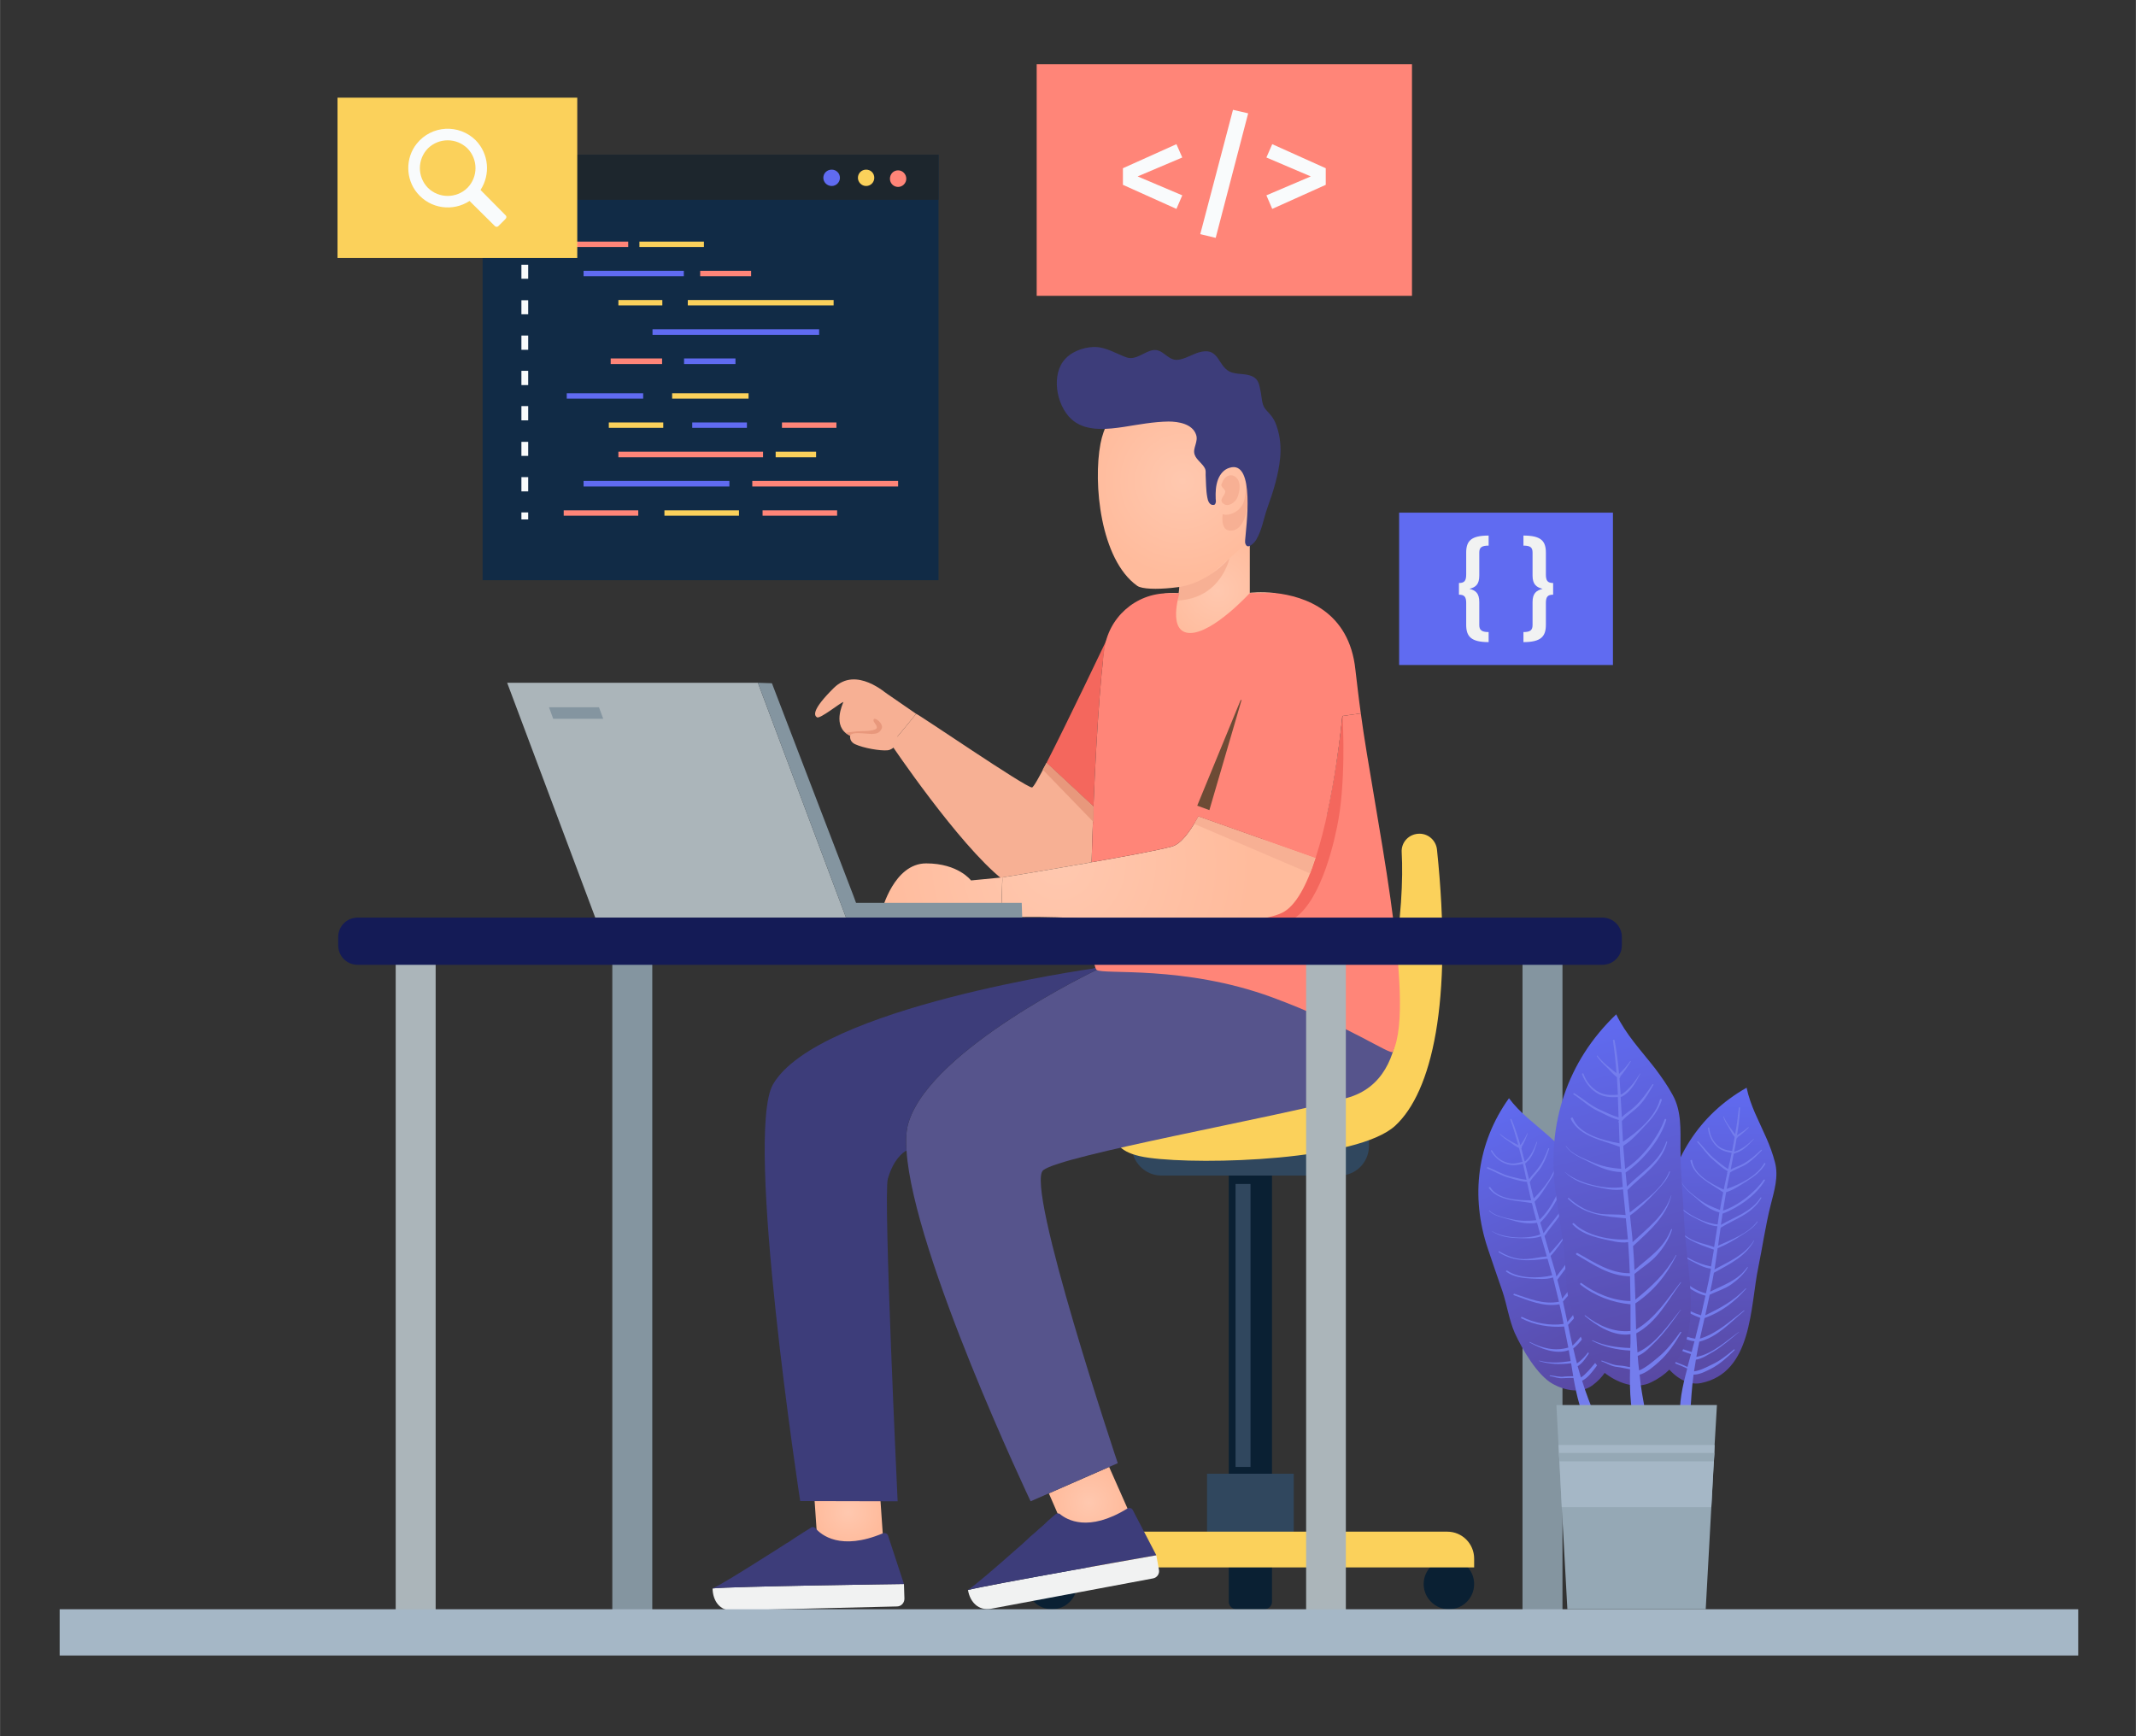 <svg xmlns="http://www.w3.org/2000/svg" viewBox="0 0 914 743" width="700" height="569"><rect x="0" y="0" width="914" height="743" fill="#333333" stroke="none"/><defs><linearGradient id="P" gradientUnits="userSpaceOnUse"></linearGradient><radialGradient id="g1" cx="0" cy="0" r="1" href="#P" gradientTransform="matrix(25.851,0,0,25.851,521.04,252.757)"><stop stop-color="#ffc8af"></stop><stop offset="1" stop-color="#ffbb9c"></stop></radialGradient><radialGradient id="g2" cx="0" cy="0" r="1" href="#P" gradientTransform="matrix(39.841,-8.58,8.58,39.841,506.083,205.966)"><stop stop-color="#ffc8af"></stop><stop offset="1" stop-color="#ffbb9c"></stop></radialGradient><radialGradient id="g3" cx="0" cy="0" r="1" href="#P" gradientTransform="matrix(16.252,0,0,16.252,465.925,643.096)"><stop stop-color="#ffc8af"></stop><stop offset="1" stop-color="#ffbb9c"></stop></radialGradient><radialGradient id="g4" cx="0" cy="0" r="1" href="#P" gradientTransform="matrix(14.803,0,0,14.803,362.997,647.172)"><stop stop-color="#ffc8af"></stop><stop offset="1" stop-color="#ffbb9c"></stop></radialGradient><radialGradient id="g5" cx="0" cy="0" r="1" href="#P" gradientTransform="matrix(81.84,13.139,-13.139,81.84,453.121,369.395)"><stop stop-color="#ffc8af"></stop><stop offset="1" stop-color="#ffbb9c"></stop></radialGradient><radialGradient id="g6" cx="0" cy="0" r="1" href="#P" gradientTransform="matrix(81.84,13.139,-13.139,81.84,453.121,369.395)"><stop stop-color="#ffc8af"></stop><stop offset="1" stop-color="#ffbb9c"></stop></radialGradient><linearGradient id="g7" x2="1" href="#P" gradientTransform="matrix(.006,133.509,-55.74,.002,795.151,464.841)"><stop stop-color="#606bf1"></stop><stop offset="1" stop-color="#58479f"></stop></linearGradient><linearGradient id="g8" x2="1" href="#P" gradientTransform="matrix(56.355,121.032,-50.532,23.528,688.697,449.266)"><stop stop-color="#606bf1"></stop><stop offset="1" stop-color="#58479f"></stop></linearGradient><linearGradient id="g9" x2="1" href="#P" gradientTransform="matrix(40.482,160.188,-66.877,16.901,748.649,418.776)"><stop stop-color="#606bf1"></stop><stop offset="1" stop-color="#58479f"></stop></linearGradient></defs><style>.a{fill:#112b46}.b{fill:#1d262d}.c{fill:#606bf1}.d{fill:#fbd15b}.e{fill:#ff8578}.f{fill:#f9fbfc}.g{fill:#f1f2f2}.h{fill:url(#g1)}.i{fill:url(#g2)}.j{fill:#f7b094}.k{fill:#3d3d7a}.l{fill:#0a2033}.m{fill:#30475e}.n{fill:url(#g3)}.o{fill:#56548c}.p{fill:url(#g4)}.q{fill:#f4675d}.r{fill:url(#g5)}.s{fill:#e8987c}.t{fill:url(#g6)}.u{mix-blend-mode:screen;fill:#6d4b35}.v{fill:#abb5ba}.w{fill:#8495a0}.x{fill:#141b56}.y{fill:#a5b7c6}.z{fill:url(#g7)}.A{fill:#747ded}.B{fill:url(#g8)}.C{fill:url(#g9)}.D{fill:#95a8b5}</style><path class="a" d="m401.6 66.2v182.1h-195.1v-182.1z"></path><g style="mix-blend-mode:screen"><path class="b" d="m401.6 66.2v19.3h-195.1v-19.3z"></path></g><path class="c" d="m359.4 76.1c0 1.9-1.6 3.5-3.5 3.5-2 0-3.6-1.6-3.6-3.5 0-2 1.6-3.5 3.6-3.5 1.9 0 3.5 1.5 3.5 3.5z"></path><path class="d" d="m374.1 76.1c0 1.9-1.5 3.5-3.5 3.5-1.9 0-3.5-1.6-3.5-3.5 0-2 1.6-3.5 3.5-3.5 2 0 3.5 1.5 3.5 3.5z"></path><path class="e" d="m387.8 76.5c0 1.9-1.6 3.5-3.5 3.5-2 0-3.5-1.6-3.5-3.5 0-2 1.5-3.6 3.5-3.6 1.9 0 3.5 1.6 3.5 3.6z"></path><path class="e" d="m268.8 105.7h-27.6v-2.3h27.6z"></path><path class="d" d="m301.2 105.7h-27.6v-2.3h27.6z"></path><path class="c" d="m292.6 118.2h-42.9v-2.3h42.9z"></path><path class="e" d="m321.4 118.2h-21.8v-2.3h21.8z"></path><path class="d" d="m283.4 130.7h-18.8v-2.3h18.8z"></path><path class="d" d="m356.7 130.7h-62.4v-2.3h62.4z"></path><path class="c" d="m350.5 143.3h-71.3v-2.4h71.3z"></path><path class="e" d="m283.3 155.8h-22v-2.4h22z"></path><path class="c" d="m314.7 155.8h-22v-2.4h22z"></path><path class="e" d="m273.1 218.4h-31.9v2.3h31.9z"></path><path class="d" d="m316.2 218.4h-31.9v2.3h31.9z"></path><path class="e" d="m358.2 218.4h-31.9v2.3h31.9z"></path><path class="c" d="m312.1 205.8h-62.4v2.4h62.4z"></path><path class="e" d="m384.3 205.8h-62.4v2.4h62.4z"></path><path class="e" d="m326.5 193.3h-61.9v2.4h61.9z"></path><path class="d" d="m349.2 193.3h-17.3v2.4h17.3z"></path><path class="d" d="m283.8 180.8h-23.3v2.3h23.3z"></path><path class="c" d="m319.6 180.8h-23.4v2.3h23.4z"></path><path class="e" d="m357.9 180.8h-23.3v2.3h23.3z"></path><path class="d" d="m320.3 168.3h-32.7v2.3h32.7z"></path><path class="c" d="m275.2 168.3h-32.7v2.3h32.7z"></path><path class="f" d="m226 104.1h-2.9v-2.9h2.9z"></path><path class="f" d="m226 210.3h-2.9v-6.1h2.9zm0-15.2h-2.9v-6h2.9zm0-15.2h-2.9v-6.1h2.9zm0-15.1h-2.9v-6.1h2.9zm0-15.1h-2.9v-6.1h2.9zm0-15.2h-2.9v-6h2.9zm0-15.2h-2.9v-6h2.9z"></path><path class="f" d="m226 222.3h-2.9v-3h2.9z"></path><path class="e" d="m604.2 126.6h-160.6v-99.1h160.6z"></path><path class="f" d="m505.9 67.4l-19.1 8.1 19.1 8.1-2.5 5.8-22.9-10.3v-7.1l22.9-10.3z"></path><path class="f" d="m534.1 48.5l-13.9 53.3-6.6-1.6 14-53.2z"></path><path class="f" d="m567.3 72v7.1l-22.9 10.3-2.5-5.8 19-8.1-19-8.1 2.5-5.7z"></path><path class="c" d="m690.2 284.6h-91.5v-65.2h91.5z"></path><path class="g" d="m637 233.5c-3 0-4 0.8-4 3v9.8c0 3.8-1.5 5-4.2 5.7 2.7 0.7 4.2 1.9 4.2 5.7v9.8c0 2.2 1.1 3 4 3v4.3c-7.5 0-9.6-2.4-9.6-7.4v-9.3c0-2.6-0.7-3.6-3.1-3.6v-5c2.4 0 3.1-1 3.1-3.7v-9.3c0-5 2.1-7.3 9.6-7.3z"></path><path class="g" d="m661.5 236.5v9.3c0 2.7 0.7 3.7 3.1 3.7v5c-2.4 0-3.1 1-3.1 3.6v9.3c0 5-2.1 7.4-9.6 7.4v-4.3c2.9 0 3.9-0.8 3.9-3v-9.8c0-3.8 1.6-5 4.3-5.7-2.7-0.7-4.3-1.9-4.3-5.7v-9.8c0-2.2-0.9-3-3.9-3v-4.3c7.5 0 9.6 2.3 9.6 7.3z"></path><path class="d" d="m247 110.4h-102.6v-68.6h102.6z"></path><path fill-rule="evenodd" class="f" d="m203.5 60c5.7 5.8 6.4 14.7 2.1 21.3l10.7 10.8c0.5 0.4 0.5 1.1 0 1.6l-3 3c-0.4 0.5-1.2 0.5-1.6 0l-10.8-10.7c-7 4.6-16.7 3.5-22.4-3.4-5-6-5.1-15-0.2-21.1 6.4-8 18.1-8.5 25.2-1.5zm-3.5 3.5c-4.7-4.6-12.2-4.6-16.9 0-4.6 4.7-4.6 12.2 0 16.9 4.7 4.6 12.2 4.6 16.9 0 4.6-4.7 4.6-12.2 0-16.9z"></path><path class="h" d="m545.7 253.8c-0.3 2.3-3.4 26-27.7 26-25.6 0-21.3-25.3-21.3-25.3v-0.2c2.5-0.5 5.1-0.7 8-0.4v-11.9l29-16.3h1.1v28c0 0 4.6-0.6 10.9 0.1z"></path><path class="i" d="m531.6 172.2c4.1 4.2 7.2 9.6 8.7 16.2 2.8 12.3 0.1 25.3-3.4 37.1-0.6 2.1-1.3 4.1-2.6 5.8-0.9 1.2-2 2.2-3.2 3.2q-7.7 6.8-15.4 13.5c-3.5 3.1-25 5.6-29.1 2.7-15.8-11.3-18.9-44-15.7-60.8 5.3-27.7 40.9-37.7 60.7-17.7z"></path><path class="j" d="m522.7 207.8c0.2-2.7 2.9-5.6 5.7-3.9 2.9 1.8 2.2 6.5 1 9.2-0.9 2-4 4.2-6.1 2.3-1.8-1.6 0.9-3.4 1-4.9 0.1-1.3-2.5-2.2-1.4-3.7"></path><path class="j" d="m523.2 220.1c2.9 0.9 7.7-1.3 9-5.3 1.2-4 1.1-8.6 1.1-8.6 0 0 1.4 3.6 0.7 9.5-0.8 5.8-2.8 11.4-7.4 11.4-4.6 0.1-3.4-7-3.4-7z"></path><path class="k" d="m519.7 216q-0.2 0-0.4 0.1c-1.8 0.2-2.5-1.9-2.7-3.3-0.6-3.2-0.5-6.3-0.7-9.5 0-0.8 0.1-1.8-0.2-2.6-1-2.3-3.7-3.8-4.5-6.1-1-2.8 1.7-5.5 0.6-8.6-1.6-4.6-7.5-5.6-11.8-5.6-6.5 0.1-12.7 1.3-19.1 2.3-6.7 1-15.3 2-21.2-2.3-7.1-5.1-10.1-18.4-4.8-25.7 2.9-4 8.4-6.1 13.2-6.2 5.1-0.1 9.5 2.9 14.1 4.5 3.8 1.2 7.4-2.4 10.9-3.1 4.3-0.9 6.2 3.9 10.1 4.1 3.7 0.1 7.4-2.9 11.1-3.5 7.3-1.4 6.9 6 11.8 8.5 3 1.5 7 0.6 10 2.2 2.4 1.2 2.7 3.3 3.2 5.7 0.5 2 0.5 4.4 1.2 6.4 0.6 1.8 2.1 2.9 3.2 4.3 1.3 1.5 2.1 3.2 2.7 5.1 1.4 4.2 1.8 8.7 1.4 13.1-0.7 7.4-3 14.7-5.5 21.6-1.6 4.5-2.2 9.2-4.7 13.5-0.6 1.1-3.6 4.5-4.6 2-0.3-0.6-0.2-1.2-0.2-1.7 0.3-4.7 4.6-34.6-6.7-31-2.4 0.7-4 2.7-4.9 5-1 2.7-1.1 5.4-1 8.2q0.1 0.7 0.1 1.3c-0.1 0.5-0.2 1-0.6 1.3z"></path><path class="j" d="m504.7 251.2c12.9-2.1 21.4-12.3 21.4-12.3 0 0-3.5 17.2-22.2 18.1z"></path><path class="l" d="m525.8 485.1h18.5v177.1c0 1.8-1.5 3.2-3.3 3.2h-11.9c-1.8 0-3.3-1.4-3.3-3.2z"></path><path class="m" d="m484.3 487.7h101.5v2.7c0 7-5.6 12.7-12.6 12.7h-76.2c-7 0-12.7-5.7-12.7-12.7z"></path><path class="l" d="m525.8 644.5h18.5v41c0 1.8-1.5 3.2-3.3 3.2h-11.9c-1.8 0-3.3-1.4-3.3-3.2z"></path><path class="l" d="m439.3 677.9c0 6 4.8 10.8 10.8 10.8 6 0 10.8-4.8 10.8-10.8 0-5.9-4.8-10.8-10.8-10.8-6 0-10.8 4.9-10.8 10.8z"></path><path class="l" d="m609.2 677.9c0 6 4.9 10.8 10.8 10.8 6 0 10.8-4.8 10.8-10.8 0-5.9-4.8-10.8-10.8-10.8-5.9 0-10.8 4.9-10.8 10.8z"></path><path class="m" d="m516.5 663.1h37.1v-32.4h-37.1z"></path><path class="d" d="m439.3 670.8h191.5v-3.8c0-6.3-5.1-11.5-11.5-11.5h-168.5c-6.3 0-11.5 5.2-11.5 11.5z"></path><path class="m" d="m535.1 627.8h-6.4v-121.1h6.4z"></path><path class="d" d="m607.6 356.8c-4.5-0.1-8.1 3.5-7.8 8 1.3 21.9-3.4 75.6-23.9 93.8-25 22.4-95.9 19.4-95.9 19.4 0 0-11.8 14.4 11.7 17.5 23.4 3.2 89.4 1.1 105.4-13.8 15.5-14.4 24.7-52.3 17.8-118.1-0.4-3.8-3.5-6.7-7.3-6.8z"></path><path class="n" d="m474.6 627.8l8.5 19.2-25.9 11.4-8.4-19.3z"></path><path class="o" d="m596.6 414c-1.6 3.2-116.5 0.1-127.4 1.1 0 0-70.3 33.5-80.3 64.9-1.1 3.2-1.4 7.4-1 12.4 2.8 44.2 53.1 150.1 53.1 150.1l7.8-3.4 25.8-11.3 3.7-1.6c0 0-39.9-119-31.9-125.4 8-6.4 98.5-22.4 129.9-30.9 31.4-8.5 20.3-55.9 20.3-55.9z"></path><path class="p" d="m376.1 632.8l2 28.9h-28.2l-2-29z"></path><path class="k" d="m468.7 414.1l-1 0.4c0 0-117.7 16.5-136.9 49.5-12.5 21.5 11.6 178.4 11.6 178.4l41.7 0.1c0 0-6.2-130.7-4.2-138 2.4-8.3 6.4-11.3 8-12.1-0.4-5-0.1-9.2 1-12.4 10-31.4 80.3-64.9 80.3-64.9-0.2-0.2-0.4-0.6-0.5-1z"></path><path class="e" d="m582.3 305.3l-7.8 1.1c0 0-2 21.3-6.7 42.6l-98.3 37.3-1.3 7.1q-0.7 0-1.2-0.1c0 1.5 0 2.9 0.1 4.3 0.2 8.2 0.7 14.1 1.6 16.5 0.1 0.4 0.3 0.8 0.6 1 2.6 2.1 37.4-2.1 75 11.7 32.6 12 50.9 25.1 51.7 23.3 10.3-21.3-8.4-104.9-13.7-144.8z"></path><path class="q" d="m572.1 354.1c-2.6 12.6-9.4 37.6-22.7 41-17.4 4.4-50.9 4.2-82.3 2.5-0.1-1.4-0.1-2.8-0.1-4.3q0.5 0.1 1.2 0.1l1.3-7.1 98.3-37.3c4.7-21.3 6.7-42.6 6.7-42.6q-0.1 0 0 0.4c0.2 3.3 1.5 28.7-2.4 47.3z"></path><path class="q" d="m473.5 273.9c-1.7 3.2-4.3 37.4-5.6 71.3l-20.1-18.7c8.5-16.5 25.7-52.6 25.7-52.6z"></path><path class="j" d="m461.5 370c-17 3-32.6 5.5-32.6 5.5v0.8c-18.9-15.1-47.6-57.8-47.6-57.8 0 0 8.6-10.3 10.7-13 0.3-0.4 47.2 31.8 49.6 31.5 0.6 0 3-4.3 6.2-10.5l20.1 18.7c-0.3 8.1-0.6 16.2-0.8 23.8-1.8 0.4-3.7 0.7-5.6 1z"></path><path class="r" d="m428.9 375.5l-0.4 14h-51.1c0 0 5.1-20 18.9-20 13.8 0 19.2 7.3 19.2 7.3z"></path><path class="j" d="m391.6 305.2l0.4 0.3c-2.1 2.7-10.7 13-10.7 13l-5.4-3.8c0 0-5.8 3.6-12.7-0.1-7.1-3.9-2.7-13.1-2.3-14.2-1.4 0.4-9.9 7.3-11.3 6.6-1.3-0.8-2.3-3.2 7.2-12.6 9.6-9.5 22.5 2.6 22.9 2.6z"></path><path class="j" d="m364.3 313c0 0-2 3.8 1.6 5.5 3.7 1.7 10.8 2.9 13.9 2.6 3-0.3 5.5-4.6 5.5-4.6l-9.3-8.7h-7.4z"></path><path class="s" d="m363.8 314.9c0.5-1.9 5.8-0.9 9.1-0.8 2.4 0 3.7-0.6 4.4-2.4 0.8-1.9-2.7-4.8-3.4-3.9-0.7 1 1.3 2.2 1.3 3.5 0.1 1.2-3.4 1.6-6.1 1.6-2.7 0-7.3 0.7-7.3 0.7z"></path><path class="t" d="m562.8 367.1l-50-17.7c-3.7 6.8-7.6 11.9-11.4 12.9-5.9 1.6-20 4.2-34.3 6.7-1.8 0.4-3.7 0.7-5.6 1-17 3-32.6 5.5-32.6 5.5v0.8 0.6l-0.4 12.6v3.2c0 0 17-0.9 38.4 0.6 30.1 2.2 68.7 3.4 81.6-2.6 6-2.8 10.8-12.2 14.5-23.7q-0.1 0.1-0.2 0.1z"></path><path class="j" d="m512.8 349.4l50 17.7-2.2 6.7-49.6-21.2z"></path><path class="e" d="m512.8 349.4c-3.7 6.8-7.6 11.9-11.4 12.9-5.9 1.6-20 4.2-34.3 6.7 0.2-7.6 0.5-15.7 0.8-23.8 1.3-33.9 3.9-68.1 5.6-71.3 2.9-5.3 10.8-16.9 23.2-19.6v0.2c0 0-4.3 25.3 21.3 25.3 24.3 0 27.4-23.7 27.7-26 12.5 1.4 31.7 7.7 34.3 32.9 0.6 5 1.3 11.4 2.3 18.6l-7.9 1.1c0 0-3.2 35.5-11.4 60.6q-0.1 0.1-0.2 0.1z"></path><path class="u" d="m512.3 344.8l19.9-48.4-14.7 50.3z"></path><path class="e" d="m545.7 253.8h-10.9c0 0-15.6 17.1-25.5 17.1-10 0-4.6-17-4.6-17h-4.9c-13.9 0-25.7 10.5-27.3 24.4q-0.3 2.4-0.5 4.5c-1 10.3 40.7 17.8 40.7 17.8l21.5-1.2 13-25.5 2.6-10.4z"></path><path class="g" d="m414.2 680.5c0.9 5.2 4.5 8.9 9.8 8l69.4-13c1.7-0.3 2.9-2 2.5-3.8l-1.1-6.1c0 0-73 12.8-80.7 14.9z"></path><path class="k" d="m434.8 663.1q1.1-1 2.2-1.9 2.1-1.9 4-3.7c0.7-0.6 1.4-1.2 2.1-1.8 1.2-1.1 2.4-2.2 3.5-3.1q1.2-1.1 2.1-2c1.2-1 2.2-1.9 2.9-2.5 0.6-0.5 1.4-0.6 2-0.1 2.9 2.4 12.1 7.9 28.8-2.4 0.8-0.5 1.9-0.2 2.3 0.6l10.1 19.4c0 0-73 12.8-80.7 14.9 2.6-1.6 11.9-9.6 20.7-17.4z"></path><path class="g" d="m304.9 679.8c0.1 5.3 3.1 9.6 8.4 9.4l70.5-1.7c1.8 0 3.2-1.5 3.2-3.3l-0.2-6.3c0 0-74.1 1-82 1.9z"></path><path class="k" d="m328 665.9q1.2-0.8 2.4-1.5 2.4-1.5 4.7-3c0.7-0.5 1.5-1 2.3-1.4 1.4-1 2.7-1.8 3.9-2.6q1.4-0.9 2.5-1.6c1.3-0.8 2.4-1.5 3.2-2 0.6-0.5 1.5-0.3 2 0.3 2.4 2.8 10.7 9.7 28.8 2.1 0.9-0.3 1.9 0.1 2.2 1l6.8 20.7c0 0-74.1 1-82 1.9 2.8-1.1 13.3-7.6 23.2-13.9z"></path><path class="v" d="m254.7 392.7l-37.7-100.5h107.3l37.7 100.5z"></path><path class="w" d="m368.6 392.7h-6.6l-37.7-100.5 6 0.2 34.9 91z"></path><path class="w" d="m366.5 392.7h70.9l-0.2-6.3c0 0-70.9 0-72.1 0"></path><path class="w" d="m668.6 692.3h-17.1v-280.4h17.1z"></path><path class="v" d="m575.9 692.3h-17v-280.4h17z"></path><path class="w" d="m279.1 692.3h-17.1v-280.4h17.1z"></path><path class="v" d="m186.4 692.3h-17.1v-280.4h17.1z"></path><path class="x" d="m685.7 412.9h-532.7c-4.6 0-8.3-3.7-8.3-8.3v-3.6c0-4.6 3.7-8.3 8.3-8.3h532.7c4.6 0 8.3 3.7 8.3 8.3v3.6c0 4.6-3.7 8.3-8.3 8.3z"></path><path class="w" d="m234.9 302.7l1.8 4.9h21.4l-1.8-4.9z"></path><path class="s" d="m447.8 326.5l-1.6 2.9 21.7 22.4v-6.6z"></path><path class="y" d="m889.3 708.5h-863.8v-19.8h863.8z"></path><path class="z" d="m752.4 542.4c-3.5 16.7-2.4 45-24.5 49.5-5.9 1.2-11.6-2.9-15.1-7.6-4.5-6.1-5.6-19.2-5.5-26.7 0.1-5.9 2.1-12.5 2.7-18.4 0.7-6.5 1.3-13 2.1-19.4 2.7-23.2 14.8-42.7 35.3-54.3 1.6 7.7 5.2 14.1 8.4 21.4 1.5 3.4 2.8 6.9 3.7 10.4 1.7 6.2-0.3 12.4-1.8 18.4-2.2 8.7-3.5 17.9-5.3 26.7z"></path><path class="A" d="m724.2 592.5q0.2-2.1 0.5-4.2c2.7 0 5.4-1.5 7.6-2.6 3.8-2 6.9-4.9 10-7.9 0.1-0.2-0.2-0.4-0.3-0.3-3 2.5-6.1 5-9.7 6.6-2 1-4.9 2.5-7.4 2.8q0.4-2.5 0.8-5c2.7-0.4 5.2-2.2 7.6-3.5 3.9-2.4 7.3-5.4 10.8-8.3 0.1-0.1 0-0.1 0-0.1-5.4 3.9-11.4 9.5-18.2 10.7q0.5-3.1 1.2-6.2 0-0.2 0-0.3c7.9-2 13.2-8.2 19.3-13.2 0.1-0.1 0-0.2-0.1-0.2-6 4.6-11.6 9.9-18.9 12.1q1-4.4 2-8.8c7.1-2.6 12.8-6.8 17.8-12.6 0-0.1-0.1-0.2-0.2-0.1-5.1 5.3-10.8 8.4-17.3 11.5q0.9-4.4 1.9-8.8c3.1-1.5 6.3-2.4 9.2-4.4 2.8-2 5.3-4.3 7.1-7.2 0.1-0.2-0.1-0.3-0.2-0.2-4 5.7-10 7.5-15.9 10.5q0.9-4 1.6-8.1c6.5-3.6 13.5-6.9 17.2-13.7 0-0.1-0.1-0.2-0.1-0.1-3.9 6.3-10.7 9-16.9 12.4q0.2-0.7 0.3-1.5 0.6-3.8 1.1-7.6c3.7-1.5 7.3-3.6 10.6-5.8 2.4-1.5 4.9-3.1 6.5-5.5 0.1-0.1-0.1-0.3-0.2-0.1-3.5 4.9-11.1 7.8-16.7 10.3q0.5-3.9 1.1-7.7c6.2-3.8 13.5-5.9 17.4-12.7 0.1-0.2-0.2-0.4-0.3-0.2-4 6.2-11 8.2-17 11.7q0.4-2.4 0.7-4.8c6.8-2.5 14.6-8.1 18.1-14.2 0.2-0.3-0.2-0.6-0.5-0.3-3.6 5.3-10.9 11.1-17.4 13.2q0.6-3.8 1.3-7.7 0.1-0.1 0.1-0.2c3-0.9 6-3 8.6-4.6 3.2-2 6.2-4.2 8.1-7.4 0.2-0.4-0.3-0.7-0.5-0.3-3 5.3-10.1 8.9-16 10.9q0.3-1.4 0.5-2.8 0.5-2.1 0.9-4.2c2.4-1.6 5.5-2.4 7.9-4.2 2.1-1.5 3.9-3.4 5.7-5.2 0.2-0.2-0.1-0.5-0.3-0.3-2.4 2.3-4.9 4.5-7.9 6.1-1.6 0.9-3.5 1.4-5.1 2.3q0.7-3.4 1.3-6.8 0.1 0 0.1-0.1 0.1 0.1 0.1 0.1 0.3 0 0.4-0.2c3.3-0.8 5.8-3.6 8-6 0 0-0.1-0.1-0.1-0.1-2.3 2.2-4.9 4.5-8 5.4q0 0-0.1 0-0.1 0-0.2 0 0.6-2.8 1-5.6c0.3-0.1 0.5-0.3 0.4-0.5 1.7-1.2 3.3-2.6 4.8-4.1 0.1-0.1-0.1-0.3-0.2-0.2-1.5 1.3-3 2.4-4.8 3.4 0.7-3.9 1.1-7.8 1.3-11.7 0.1-0.3-0.5-0.3-0.5 0-0.4 3.8-0.9 7.5-1.6 11.3-1.8-2.4-3.8-4.8-4.9-7.6 0-0.1-0.2 0-0.2 0.1 0.5 1.7 1.5 3.2 2.4 4.7 0.8 1.3 1.5 2.9 2.5 4q-0.5 3-1.1 6c-2.2-0.3-4.2-0.7-6.1-2.3-2.2-2-3.4-4.6-3.7-7.5 0-0.4-0.5-0.4-0.5 0 0.2 2.7 1.3 5.2 3.2 7.3 1.9 2.1 4.2 2.8 6.9 3.3q-0.7 3.5-1.5 6.9c-2-1.2-3.8-2.7-5.6-4.2-2.9-2.3-4.6-5-7.2-7.6-0.2-0.3-0.6 0.1-0.4 0.3 2.4 2.5 4 5.3 6.7 7.5 1.9 1.6 4 3.7 6.3 4.9q0 0.1-0.1 0.3 0 0.1 0 0.1c-0.2 0.2-0.2 0.4-0.1 0.5q-0.7 3.3-1.4 6.6-0.1 0.2-0.1 0.4c-5.1-2.3-12.8-6.4-13.5-12.4 0-0.5-0.9-0.4-0.7 0.2 1.5 6.7 8.9 9.7 14 13.4q-0.8 3.7-1.4 7.5c-3.3-1.2-6.5-2.6-9.3-4.8-2.5-2-6.1-4.4-7.2-7.5 0-0.1-0.2-0.1-0.1 0 1 3.1 4.2 5.3 6.6 7.4 2.9 2.7 5.9 4.9 9.8 6q-0.1 0.2-0.1 0.3-0.3 2.4-0.7 4.8c-6.2-0.5-14.9-5.2-18.1-9.9 0 0-0.1 0-0.1 0 2.2 3.6 5.5 5.7 9.2 7.5 2.8 1.4 5.7 3 8.9 3.2q-0.7 4.4-1.4 8.9c-2.7-1-5.5-1.5-8.2-2.6-4-1.6-7-4.4-9.3-7.9-0.2-0.3-0.5-0.1-0.4 0.1 4.3 6.9 10.5 8.9 17.8 11.5q-0.6 3.6-1.2 7.2c-5.9-1.1-13.6-4.8-16.6-9.9-0.2-0.4-0.8-0.1-0.6 0.3 1.9 3.3 5.2 5.4 8.5 7.1 2.4 1.2 5.7 3.2 8.6 3.4q0 0.1 0 0.3-0.9 5.2-2.1 10.3c-6.6-1.6-10.9-6.6-15.7-11.2-0.3-0.3-0.9 0.2-0.5 0.5 4.9 4.9 9.2 9.9 16 11.7q-0.9 4.2-1.9 8.4c-5.7-1.6-11.3-5.6-14.9-10.2-0.3-0.3-0.7 0.1-0.5 0.5 3.8 5 9.3 8.7 15.1 10.8q-1.1 4.5-2.2 8.9c-5.8-0.8-10.3-4.5-13.9-9.1-0.1-0.1-0.3 0.1-0.2 0.2 3.2 4.4 8 9.5 13.8 10q-0.4 1.5-0.8 2.9-0.2 0.8-0.4 1.7c-4.4-1.3-8.5-2.8-12.1-5.8-0.1-0.1-0.2 0.1-0.1 0.2 3.4 3.1 7.5 5.2 11.9 6.5q-0.7 2.7-1.5 5.5c-1.1-0.5-2.1-1-3.3-1.4-2.2-0.7-3.6-2-5.5-3.2-0.2-0.1-0.3 0.2-0.2 0.3 1.7 1.1 2.9 2.5 4.8 3.2 1.4 0.5 2.7 1.2 4.1 1.8-2 7.4-3.8 15.3-2.9 22.5 0.3 1.6 2.9 2 3.3 0.3 1.3-5.2 1.2-10.7 1.8-16z"></path><path class="B" d="m682.7 537.7c3.9 16.5 16.8 41.8-1.3 55.2-4.9 3.6-11.8 2.2-16.9-0.6-6.7-3.7-13.2-15-16.3-21.8-2.4-5.4-3.4-12.3-5.3-17.9-2.1-6.2-4.3-12.3-6.3-18.4-7.4-22.2-4.6-45 9.1-64.2 4.7 6.3 10.7 10.6 16.7 15.9 2.7 2.4 5.4 5 7.7 7.8 4.1 4.9 4.9 11.4 6.1 17.5 1.7 8.8 4.4 17.7 6.5 26.5z"></path><path class="A" d="m678.3 594.9q-0.7-2-1.3-4c2.3-1.1 4.2-3.6 5.7-5.6 2.7-3.4 4.3-7.3 5.7-11.3 0.1-0.2-0.3-0.4-0.4-0.2-1.6 3.6-3.4 7.1-5.9 10.1-1.5 1.7-3.5 4.3-5.6 5.6q-0.7-2.4-1.4-4.8c2.4-1.5 3.9-4.2 5.4-6.4 2.6-3.8 4.4-8 6.3-12.1 0.1 0 0-0.1 0 0-3.3 5.8-6.3 13.4-12 17.3q-0.8-3-1.5-6.1-0.1-0.2-0.1-0.3c6.3-5.1 8.5-13 11.9-20.1 0-0.1-0.2-0.2-0.2-0.1-3.4 6.7-6.3 13.8-12 19q-1-4.4-1.9-8.9c5.3-5.4 8.7-11.5 10.8-18.9 0-0.1-0.2-0.2-0.2-0.1-2.4 7.1-6.3 12.2-10.9 17.8q-0.9-4.4-1.9-8.8c2.1-2.6 4.7-4.8 6.4-7.8 1.7-3 3-6.2 3.4-9.6 0-0.2-0.2-0.2-0.3 0-1.2 6.8-5.9 11-9.8 16.2q-1-4.1-2.1-8.1c4.4-6 9.4-11.9 9.8-19.7 0-0.1-0.1-0.1-0.1 0-0.9 7.3-5.9 12.6-10.1 18.3q-0.1-0.7-0.3-1.4-1.1-3.7-2.2-7.4c2.7-2.9 5-6.3 7.1-9.7 1.5-2.4 3.2-4.9 3.6-7.7 0-0.2-0.3-0.2-0.3-0.1-1 6-6.7 11.8-10.8 16.5q-1.1-3.8-2.2-7.5c4-6 9.8-11 10.4-18.8 0-0.2-0.3-0.3-0.4-0.1-0.9 7.4-6.5 12-10.4 17.7q-0.7-2.3-1.4-4.6c5.1-5.1 9.8-13.5 10.5-20.5 0-0.4-0.6-0.4-0.6-0.1-1.1 6.4-5.2 14.7-10.2 19.4q-1.1-3.8-2.1-7.5 0-0.2 0-0.3c2.3-2.1 4.1-5.3 5.8-7.8 2.1-3.1 3.8-6.4 4.3-10.1 0-0.5-0.6-0.5-0.7-0.1-0.4 6.1-5.4 12.3-9.8 16.7q-0.4-1.4-0.7-2.8-0.5-2.1-1-4.2c1.4-2.5 3.9-4.5 5.3-7.1 1.3-2.3 2.2-4.7 3-7.2 0.1-0.2-0.3-0.3-0.4-0.1-1.2 3.1-2.5 6.2-4.6 8.8-1.1 1.5-2.6 2.8-3.6 4.4q-0.8-3.4-1.7-6.8 0.1-0.1 0.1-0.1 0 0 0.1 0 0.2-0.1 0.3-0.3c2.6-2.1 3.7-5.7 4.7-8.8 0-0.1-0.1-0.1-0.2-0.1-1.1 2.9-2.5 6.2-4.9 8.3q0 0-0.1 0-0.1 0-0.2 0.1-0.7-2.8-1.4-5.5c0.2-0.2 0.3-0.4 0.1-0.6 1.1-1.8 1.9-3.8 2.6-5.8 0.1-0.1-0.1-0.2-0.2 0-0.8 1.8-1.8 3.4-2.9 5-1.1-3.7-2.3-7.5-3.8-11.1-0.1-0.3-0.6-0.1-0.5 0.2 1.3 3.6 2.4 7.2 3.4 10.9-2.7-1.4-5.5-2.8-7.7-4.8-0.1-0.1-0.2 0.1-0.1 0.2 1.2 1.3 2.6 2.2 4.1 3.2 1.3 0.9 2.6 2 4 2.6q0.8 3 1.5 5.9c-2.2 0.6-4.2 1.1-6.5 0.4-2.8-0.8-5.1-2.6-6.5-5.2-0.2-0.3-0.7-0.1-0.5 0.2 1.4 2.4 3.4 4.3 6 5.3 2.7 1.1 5 0.8 7.7 0.2q0.8 3.4 1.5 6.8c-2.3-0.2-4.6-0.9-6.8-1.4-3.6-0.9-6.4-2.7-9.7-4-0.4-0.1-0.6 0.4-0.3 0.6 3.2 1.2 5.8 3 9.2 3.9 2.4 0.7 5.2 1.6 7.8 1.8q0.1 0.1 0.1 0.3 0 0.1 0 0.1c-0.1 0.2 0 0.4 0.1 0.5q0.8 3.3 1.5 6.6 0.1 0.2 0.1 0.4c-5.6 0-14.3-0.4-17.4-5.5-0.3-0.5-1 0-0.6 0.4 4.2 5.5 12.1 5.1 18.3 6.3q0.9 3.7 1.9 7.3c-3.5 0.4-6.9 0.4-10.4-0.4-3.1-0.7-7.4-1.4-9.7-3.8-0.1 0-0.2 0.1-0.1 0.2 2.2 2.3 6 2.9 9 3.8 3.9 1.2 7.6 2 11.5 1.3q0 0.2 0.1 0.3 0.7 2.4 1.3 4.7c-5.8 2.2-15.7 1.6-20.6-1.4 0 0 0 0.1 0 0.1 3.5 2.3 7.3 2.8 11.5 2.9 3 0.1 6.4 0.3 9.4-0.8q1.2 4.3 2.5 8.6c-2.9 0.2-5.7 1-8.5 1.1-4.3 0.3-8.3-1.1-11.9-3.3-0.2-0.1-0.4 0.2-0.2 0.4 6.8 4.4 13.2 3.6 20.9 2.8q1 3.5 2 7.1c-5.8 1.4-14.3 1.4-19.2-2-0.4-0.3-0.8 0.3-0.4 0.5 3.1 2.2 6.9 2.7 10.7 2.9 2.6 0.1 6.5 0.5 9.2-0.5q0 0.1 0.1 0.2 1.3 5.1 2.5 10.2c-6.7 1.3-12.7-1.3-19-3.4-0.4-0.2-0.7 0.5-0.3 0.6 6.5 2.3 12.6 5.1 19.5 3.9q1 4.1 1.8 8.4c-5.8 0.9-12.6-0.4-17.8-3-0.4-0.2-0.6 0.4-0.3 0.6 5.6 2.9 12.2 4 18.3 3.5q0.9 4.5 1.8 9c-5.7 1.7-11.3 0.3-16.5-2.4-0.1-0.1-0.2 0.2-0.1 0.2 4.8 2.7 11.3 5.3 16.8 3.3q0.2 1.5 0.5 2.9 0.2 0.9 0.3 1.8c-4.5 0.7-8.9 1-13.4-0.2-0.1 0-0.1 0.2 0 0.2 4.4 1.4 9 1.5 13.6 0.9q0.4 2.7 0.9 5.6c-1.2 0-2.4 0-3.6 0.1-2.2 0.4-4.1-0.3-6.3-0.5-0.2 0-0.3 0.3-0.1 0.3 2 0.3 3.6 1.1 5.7 0.9 1.5-0.1 3-0.1 4.4-0.1 1.4 7.6 3.1 15.5 7 21.6 0.9 1.3 3.4 0.6 3.1-1.1-1-5.2-3.4-10.2-5.1-15.3z"></path><path class="C" d="m720.8 524.8c1 21.1 10.8 54.8-14.3 66.8-6.7 3.3-14.8 0.1-20.4-4.5-7.3-6-12.5-21.4-14.7-30.4-1.7-7.1-1.3-15.6-2.3-23-1.1-7.9-2.4-15.8-3.5-23.8-3.8-28.7 4.9-55.7 26-75.8 4.2 8.7 10.5 15.3 16.6 23.1 2.7 3.6 5.4 7.4 7.5 11.3 3.9 6.9 3.4 15 3.4 22.6 0 11.2 1.2 22.5 1.7 33.7z"></path><path class="A" d="m702.2 593.4q-0.3-2.5-0.6-5.1c3.1-0.8 6-3.5 8.3-5.5 4-3.6 6.8-7.9 9.5-12.5 0.2-0.2-0.2-0.5-0.4-0.2-2.8 3.9-5.8 7.8-9.6 10.9-2.1 1.7-5.2 4.4-8 5.5q-0.4-3.1-0.6-6.2c3.2-1.3 5.6-4.2 8-6.5 4-4.1 7.2-8.7 10.5-13.3 0.1 0 0-0.1-0.1 0-5.2 6.3-10.7 14.8-18.5 18.3q-0.3-3.9-0.5-7.8 0-0.2 0-0.4c8.8-4.8 13.3-13.8 19.1-21.7 0.1-0.1-0.1-0.3-0.2-0.1-5.7 7.3-10.8 15.3-19 20.2q-0.2-5.6-0.3-11.2c7.8-5.3 13.3-12 17.5-20.5 0.1-0.1-0.1-0.3-0.2-0.1-4.5 8-10.4 13.4-17.3 19q-0.2-5.5-0.4-11c3.3-2.8 6.9-4.9 9.7-8.1 2.8-3.2 5.1-6.8 6.4-10.9 0-0.2-0.3-0.3-0.4-0.1-3 8.1-9.7 12.1-15.7 17.5q-0.2-5.2-0.6-10.3c6.7-6.3 14.1-12.4 16.4-21.7 0-0.1-0.1-0.1-0.1 0-2.8 8.7-10.1 14-16.5 20q0-1-0.1-1.9-0.5-4.7-1-9.5c4-2.9 7.7-6.5 11-10.1 2.4-2.6 5-5.2 6.1-8.6 0.1-0.2-0.2-0.3-0.3-0.1-2.7 7-10.9 12.8-16.9 17.5q-0.5-4.8-1-9.6c6.3-6.4 14.5-11.2 17-20.5 0.1-0.3-0.3-0.4-0.4-0.1-2.9 8.6-10.7 13-16.8 19.1q-0.3-3-0.6-6c7.3-5 15-14.1 17.4-22.5 0.1-0.4-0.5-0.7-0.7-0.2-2.7 7.5-9.7 16.7-16.9 21.2q-0.4-4.9-0.8-9.7 0.1-0.1 0.1-0.3c3.3-2 6.3-5.4 8.9-8.2 3.2-3.2 6.1-6.9 7.5-11.3 0.1-0.5-0.6-0.7-0.8-0.2-1.9 7.3-9.4 13.8-15.8 18q-0.1-1.8-0.2-3.5-0.1-2.7-0.3-5.3c2.4-2.8 5.8-4.6 8.2-7.5 2.1-2.4 3.7-5.2 5.3-8 0.2-0.2-0.3-0.5-0.4-0.2-2.3 3.4-4.6 6.8-7.7 9.6-1.7 1.6-3.8 2.8-5.4 4.4q-0.2-4.3-0.5-8.6 0.1 0 0.1-0.1 0.1 0 0.1 0c0.3 0 0.4-0.1 0.5-0.2 3.7-2 5.8-6.1 7.7-9.7 0.1-0.1-0.1-0.1-0.1-0.1-2.1 3.3-4.6 6.9-8 9q0 0 0-0.1-0.2 0.1-0.3 0.1-0.2-3.5-0.5-7c0.3-0.2 0.4-0.5 0.3-0.7 1.7-2 3.2-4.2 4.5-6.4 0.1-0.2-0.1-0.3-0.2-0.2-1.5 2.1-3 3.9-4.8 5.5-0.4-4.8-1-9.6-1.9-14.4-0.1-0.4-0.8-0.3-0.7 0.2 0.7 4.6 1.2 9.3 1.5 13.9-2.8-2.3-6-4.6-8.1-7.5-0.1-0.1-0.4 0-0.3 0.2 1.2 1.8 2.7 3.3 4.3 4.8 1.4 1.4 2.7 3 4.3 4.2q0.2 3.7 0.4 7.5c-2.8 0.2-5.3 0.3-7.9-1-3.3-1.7-5.6-4.5-6.8-7.9-0.1-0.4-0.8-0.3-0.6 0.2 1.1 3.1 3.2 5.9 6 7.8 3 1.9 6 2.1 9.3 1.9q0.2 4.4 0.3 8.7c-2.7-0.8-5.4-2.1-8-3.3-4.2-1.9-7.1-4.7-10.9-7-0.3-0.3-0.7 0.3-0.3 0.5 3.5 2.3 6.3 5.1 10.2 7 2.8 1.3 5.9 3.1 9.1 3.9q0 0.2 0 0.4-0.1 0.1-0.1 0.1c-0.1 0.3-0.1 0.5 0.1 0.7q0.1 4.1 0.3 8.3 0 0.3 0 0.5c-6.8-1.2-17.3-3.8-19.9-10.7-0.2-0.7-1.2-0.2-0.9 0.4 3.9 7.6 13.7 9 20.9 11.8q0.2 4.7 0.6 9.4c-4.3-0.3-8.5-1.1-12.5-2.9-3.7-1.6-8.7-3.4-11-6.8-0.1-0.1-0.2 0-0.1 0.1 2.2 3.4 6.6 5 10.1 6.8 4.4 2.3 8.7 4.1 13.6 4.2q0 0.3 0.1 0.4 0.2 3 0.5 6c-7.6 1.3-19.5-1.7-24.7-6.4-0.1 0-0.1 0-0.1 0 3.7 3.7 8.3 5.2 13.3 6.3 3.7 0.8 7.8 1.8 11.6 1.1q0.5 5.5 1.1 11c-3.6-0.4-7.1-0.1-10.7-0.5-5.2-0.7-9.7-3.3-13.6-6.8-0.2-0.2-0.6 0.2-0.3 0.4 7.2 6.9 15.2 7.4 24.7 8.3q0.5 4.5 0.9 9c-7.5 0.5-17.8-1.6-23-6.8-0.4-0.4-1 0.1-0.6 0.5 3.2 3.4 7.8 4.9 12.3 6 3.3 0.7 7.9 2.1 11.4 1.5q0 0.1 0 0.3 0.5 6.5 0.7 13c-8.5 0-15.1-4.6-22.3-8.6-0.5-0.3-1 0.4-0.5 0.7 7.4 4.3 14.1 9.1 22.9 9.2q0.1 5.3 0.2 10.6c-7.3-0.1-15.2-3.3-21-7.7-0.4-0.3-0.8 0.4-0.4 0.7 6 4.8 13.8 7.7 21.4 8.4q0 5.7 0 11.4c-7.3 0.7-13.7-2.3-19.4-6.7-0.1-0.1-0.3 0.1-0.2 0.2 5.2 4.4 12.5 9 19.6 7.9q0 1.9 0 3.7-0.1 1.1-0.1 2.2c-5.6-0.2-11-0.9-16.2-3.3-0.1-0.1-0.2 0.1-0.1 0.2 5.1 2.7 10.6 3.9 16.3 4.2q-0.1 3.5-0.1 7.1c-1.5-0.3-2.9-0.6-4.5-0.7-2.8-0.1-4.9-1.3-7.5-2.1-0.2-0.1-0.4 0.2-0.2 0.3 2.4 0.8 4.2 2.2 6.7 2.4 1.8 0.2 3.6 0.7 5.5 1-0.2 9.5 0.1 19.5 3.4 27.8 0.7 1.8 4.1 1.5 4-0.6 0-6.6-1.8-13.2-2.7-19.8z"></path><path class="D" d="m734.7 601.3l-1 17.1-1.4 26.6-2.4 43.7h-59.2l-2.4-43.7-1.4-26.6-0.9-17.1z"></path><path class="y" d="m733.7 618.4l-0.1 3.4-0.2 3.6-1.1 19.6h-64l-1-19.6-0.2-3.6-0.2-3.4z"></path><path class="D" d="m733.6 621.8l-0.2 3.6h-66.1l-0.2-3.6z"></path></svg>